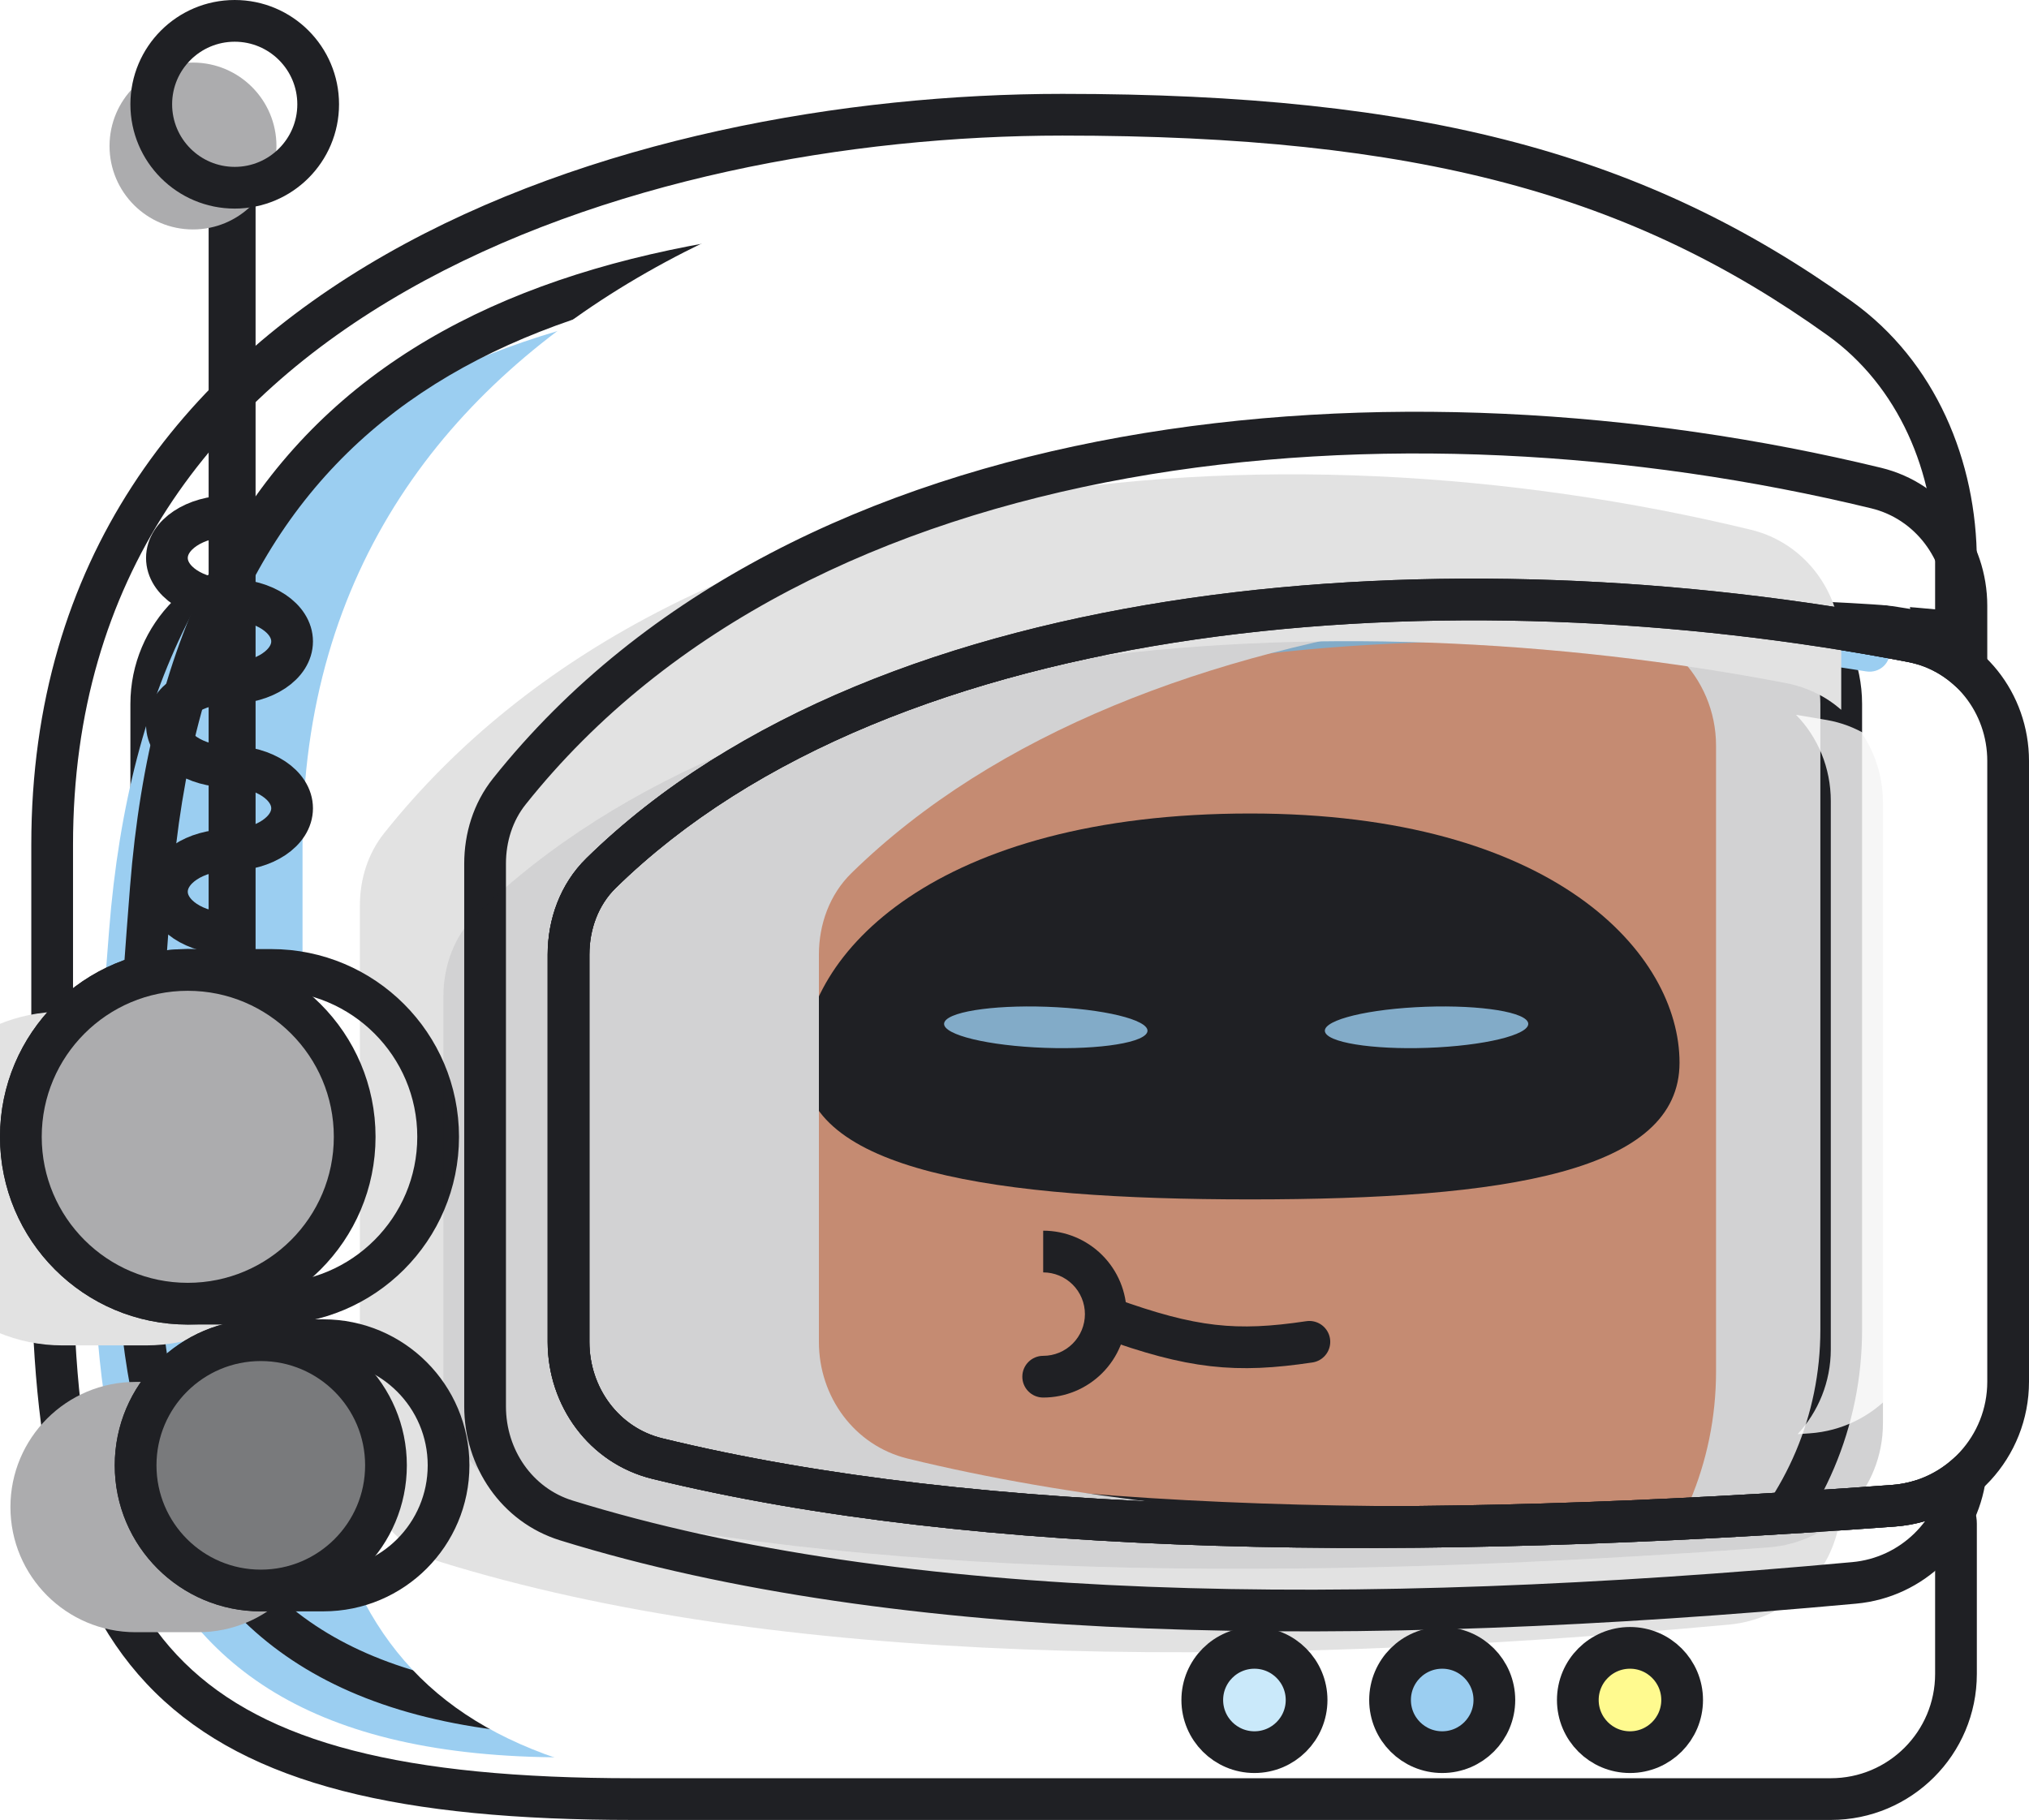 <svg width="389" height="349" viewBox="0 0 389 349" fill="none" xmlns="http://www.w3.org/2000/svg">
<g filter="url(#filter0_ii)">
<path d="M29 135C29 121.745 39.745 111 53 111H245C258.255 111 269 121.745 269 135V295C269 308.255 258.255 319 245 319H93C57.654 319 29 290.346 29 255V135Z" fill="#A26548"/>
</g>
<path d="M29 135C29 121.745 39.745 111 53 111H245C258.255 111 269 121.745 269 135V295C269 308.255 258.255 319 245 319H93C57.654 319 29 290.346 29 255V135Z" stroke="#1F2024" stroke-width="8"/>
<g filter="url(#filter1_i)">
<path d="M129 135C129 121.745 139.745 111 153 111H329C342.255 111 353 121.745 353 135V255C353 290.346 324.346 319 289 319H193C157.654 319 129 290.346 129 255V135Z" fill="#EFA686"/>
</g>
<path d="M129 135C129 121.745 139.745 111 153 111H329C342.255 111 353 121.745 353 135V255C353 290.346 324.346 319 289 319H193C157.654 319 129 290.346 129 255V135Z" stroke="#1F2024" stroke-width="8"/>
<g filter="url(#filter2_ddi)">
<path fill-rule="evenodd" clip-rule="evenodd" d="M243.68 156C302.055 156 326.001 182.939 326 203.792C325.999 224.644 293.09 230 243.68 230C194.881 230 158 224.644 158 203.792C158 182.939 183.392 156 243.68 156Z" fill="#1F2024"/>
<path fill-rule="evenodd" clip-rule="evenodd" d="M202.364 200.849C191.66 200.249 183.939 198.04 185.119 195.914C186.299 193.789 195.932 192.552 206.636 193.151C217.34 193.751 225.061 195.96 223.881 198.086C222.701 200.211 213.068 201.448 202.364 200.849Z" fill="#9BCEF1"/>
<path fill-rule="evenodd" clip-rule="evenodd" d="M279.636 200.849C268.932 201.448 259.299 200.211 258.119 198.086C256.939 195.96 264.66 193.751 275.364 193.151C286.068 192.552 295.701 193.789 296.881 195.914C298.061 198.04 290.34 200.249 279.636 200.849Z" fill="#9BCEF1"/>
</g>
<path d="M212.307 252.706C228.602 258.612 237.02 259.41 251.033 257.314" stroke="#1F2024" stroke-width="8" stroke-linecap="round" stroke-linejoin="round"/>
<path d="M200 260C197.791 260 196 261.791 196 264C196 266.209 197.791 268 200 268V260ZM204.592 263.087L203.061 259.391L203.061 259.391L204.592 263.087ZM208.485 260.485L211.314 263.314H211.314L208.485 260.485ZM211.087 256.592L207.391 255.061L207.391 255.061L211.087 256.592ZM211.087 247.408L207.391 248.939L207.391 248.939L211.087 247.408ZM208.485 243.515L211.314 240.686L211.314 240.686L208.485 243.515ZM204.592 240.913L206.123 237.218L206.123 237.218L204.592 240.913ZM200 268C202.101 268 204.182 267.586 206.123 266.782L203.061 259.391C202.091 259.793 201.051 260 200 260V268ZM206.123 266.782C208.064 265.978 209.828 264.799 211.314 263.314L205.657 257.657C204.914 258.4 204.032 258.989 203.061 259.391L206.123 266.782ZM211.314 263.314C212.799 261.828 213.978 260.064 214.782 258.123L207.391 255.061C206.989 256.032 206.4 256.914 205.657 257.657L211.314 263.314ZM214.782 258.123C215.586 256.182 216 254.101 216 252H208C208 253.051 207.793 254.091 207.391 255.061L214.782 258.123ZM216 252C216 249.899 215.586 247.818 214.782 245.877L207.391 248.939C207.793 249.909 208 250.949 208 252H216ZM214.782 245.877C213.978 243.936 212.799 242.172 211.314 240.686L205.657 246.343C206.4 247.086 206.989 247.968 207.391 248.939L214.782 245.877ZM211.314 240.686C209.828 239.201 208.064 238.022 206.123 237.218L203.061 244.609C204.032 245.011 204.914 245.6 205.657 246.343L211.314 240.686ZM206.123 237.218C204.182 236.414 202.101 236 200 236V244C201.051 244 202.091 244.207 203.061 244.609L206.123 237.218Z" fill="#1F2024"/>
<g filter="url(#filter3_ii)">
<path fill-rule="evenodd" clip-rule="evenodd" d="M365.781 120.751C368.351 121.168 370.647 119.078 370.245 116.506C367.108 96.403 354.34 79.016 334.793 71.981C302.259 60.271 251.01 46 194.468 46C98.592 46 36.492 73.905 28.914 170.421C22.006 258.394 19.136 329 116.347 329H347C360.255 329 371 318.255 371 305V293.335C371 291.013 369.023 289.18 366.708 289.34C278.071 295.466 197.857 294.336 138.01 279.701C127.802 277.205 121 267.841 121 257.333V183.067C121 177.224 123.066 171.515 127.241 167.428C179.693 116.087 280.535 106.929 365.781 120.751Z" fill="#9BCEF1"/>
</g>
<path d="M334.793 71.981L333.438 75.744L334.793 71.981ZM194.468 46V42V46ZM28.914 170.421L24.926 170.108L28.914 170.421ZM138.01 279.701L138.96 275.816L138.01 279.701ZM127.241 167.428L130.039 170.286L127.241 167.428ZM370.245 116.506L374.197 115.889L370.245 116.506ZM365.781 120.751L365.141 124.7L365.781 120.751ZM333.438 75.744C351.448 82.226 363.354 98.286 366.293 117.123L374.197 115.889C370.862 94.519 357.232 75.806 336.147 68.217L333.438 75.744ZM194.468 50C250.38 50 301.147 64.122 333.438 75.744L336.147 68.217C303.371 56.42 251.639 42 194.468 42V50ZM32.902 170.735C36.62 123.375 53.606 93.54 80.804 75.342C108.262 56.969 146.778 50 194.468 50V42C146.282 42 105.81 48.984 76.355 68.693C46.639 88.576 28.786 120.952 24.926 170.108L32.902 170.735ZM116.347 325C92.493 325 75.234 320.664 62.764 313.165C50.374 305.714 42.362 294.932 37.339 281.316C32.279 267.605 30.266 251.049 29.99 232.254C29.715 213.475 31.174 192.743 32.902 170.735L24.926 170.108C23.2 192.087 21.71 213.17 21.991 232.372C22.273 251.558 24.322 269.148 29.833 284.085C35.38 299.118 44.446 311.485 58.642 320.021C72.759 328.51 91.595 333 116.347 333V325ZM347 325H116.347V333H347V325ZM367 305C367 316.046 358.046 325 347 325V333C362.464 333 375 320.464 375 305H367ZM367 293.335V305H375V293.335H367ZM366.432 285.35C277.891 291.469 198.184 290.298 138.96 275.816L137.06 283.587C197.529 298.374 278.252 299.463 366.983 293.331L366.432 285.35ZM138.96 275.816C130.684 273.792 125 266.147 125 257.333H117C117 269.535 124.921 280.619 137.06 283.587L138.96 275.816ZM125 257.333V183.067H117V257.333H125ZM125 183.067C125 178.139 126.74 173.515 130.039 170.286L124.443 164.569C119.391 169.514 117 176.309 117 183.067H125ZM130.039 170.286C155.46 145.404 192.886 130.506 234.863 123.6C276.788 116.703 322.868 117.846 365.141 124.7L366.421 116.803C323.448 109.835 276.484 108.645 233.564 115.706C190.695 122.759 151.474 138.11 124.443 164.569L130.039 170.286ZM375 293.335C375 288.68 371.045 285.031 366.432 285.35L366.983 293.331C366.991 293.33 366.993 293.331 366.992 293.331C366.991 293.331 366.99 293.33 366.99 293.33C366.989 293.33 366.99 293.33 366.992 293.332C366.994 293.333 366.996 293.335 366.999 293.337C367.004 293.342 367.005 293.344 367.003 293.34C367.002 293.338 367.001 293.335 367 293.332C366.999 293.329 367 293.329 367 293.335H375ZM366.293 117.123C366.289 117.097 366.289 117.031 366.316 116.955C366.34 116.888 366.373 116.849 366.392 116.831C366.428 116.798 366.449 116.807 366.421 116.803L365.141 124.7C370.128 125.508 375.059 121.411 374.197 115.889L366.293 117.123Z" fill="#1F2024"/>
<g filter="url(#filter4_ii)">
<path fill-rule="evenodd" clip-rule="evenodd" d="M375 107.689C375 89.457 367.522 71.665 352.702 61.045C314.286 33.516 272.555 22 203.687 22C121.374 22 10 56 10 162V239.5C10 318 33 345 121.353 345H351C364.255 345 375 334.255 375 321V292.194C375 288.94 371.17 286.894 368.052 287.824C366.443 288.304 364.759 288.619 363.018 288.747C271.091 295.524 187.722 294.792 126.01 279.701C115.802 277.205 109 267.841 109 257.333V183.067C109 177.224 111.066 171.515 115.241 167.428C170.329 113.506 278.797 106.115 366.511 123.008C367.053 123.112 367.588 123.236 368.114 123.377C371.228 124.215 375 122.166 375 118.941V107.689Z" fill="white"/>
</g>
<path d="M352.702 61.045L355.032 57.794V57.794L352.702 61.045ZM363.018 288.747L363.312 292.736L363.018 288.747ZM126.01 279.701L125.06 283.587H125.06L126.01 279.701ZM115.241 167.428L112.443 164.569L115.241 167.428ZM366.511 123.008L365.754 126.935H365.754L366.511 123.008ZM368.114 123.377L369.154 119.515L368.114 123.377ZM368.052 287.824L369.196 291.657L368.052 287.824ZM350.372 64.296C363.949 74.026 371 90.487 371 107.689H379C379 88.427 371.095 69.304 355.032 57.794L350.372 64.296ZM203.687 26C272.033 26 312.852 37.41 350.372 64.296L355.032 57.794C315.72 29.623 273.078 18 203.687 18V26ZM14 162C14 110.725 40.8 76.918 77.958 55.724C115.299 34.426 162.971 26 203.687 26V18C162.089 18 112.918 26.574 73.994 48.775C34.886 71.082 6 107.275 6 162H14ZM14 239.5V162H6V239.5H14ZM121.353 341C77.309 341 50.932 334.204 35.353 318.84C19.802 303.503 14 278.631 14 239.5H6C6 278.869 11.698 306.747 29.735 324.536C47.745 342.297 77.044 349 121.353 349V341ZM351 341H121.353V349H351V341ZM371 321C371 332.046 362.046 341 351 341V349C366.464 349 379 336.464 379 321H371ZM371 292.194V321H379V292.194H371ZM366.909 283.991C365.574 284.389 364.175 284.651 362.724 284.758L363.312 292.736C365.343 292.586 367.311 292.219 369.196 291.657L366.909 283.991ZM362.724 284.758C270.884 291.528 188.035 290.751 126.96 275.816L125.06 283.587C187.408 298.833 271.297 299.519 363.312 292.736L362.724 284.758ZM126.96 275.816C118.684 273.792 113 266.147 113 257.333H105C105 269.535 112.921 280.619 125.06 283.587L126.96 275.816ZM113 257.333V183.067H105V257.333H113ZM113 183.067C113 178.139 114.74 173.515 118.039 170.286L112.443 164.569C107.391 169.514 105 176.309 105 183.067H113ZM118.039 170.286C144.742 144.149 184.687 129.034 229.211 122.621C273.674 116.218 322.267 118.56 365.754 126.935L367.267 119.08C323.041 110.562 273.543 108.154 228.071 114.703C182.661 121.243 140.829 136.784 112.443 164.569L118.039 170.286ZM365.754 126.935C366.202 127.022 366.642 127.123 367.074 127.24L369.154 119.515C368.534 119.348 367.905 119.203 367.267 119.08L365.754 126.935ZM371 107.689V118.941H379V107.689H371ZM367.074 127.24C369.767 127.965 372.609 127.436 374.804 126.1C377.031 124.744 379 122.266 379 118.941H371C371 118.95 370.999 118.946 371.001 118.939C371.003 118.934 371.002 118.942 370.987 118.966C370.953 119.018 370.856 119.138 370.645 119.266C370.176 119.551 369.575 119.628 369.154 119.515L367.074 127.24ZM379 292.194C379 288.841 377.001 286.349 374.741 285.003C372.514 283.677 369.626 283.18 366.909 283.991L369.196 291.657C369.595 291.538 370.182 291.599 370.649 291.877C370.858 292.002 370.955 292.119 370.987 292.17C371.002 292.192 371.003 292.2 371.001 292.194C370.999 292.187 371 292.184 371 292.194H379Z" fill="#1F2024"/>
<g filter="url(#filter5_i)">
<path fill-rule="evenodd" clip-rule="evenodd" d="M97.636 151.787C94.52 155.7 93 160.62 93 165.622V269.692C93 279.628 99.083 288.625 108.573 291.565C172.506 311.374 259.496 312.342 355.488 303.54C366.642 302.517 375.339 293.846 376.787 283.012C373.058 286.256 368.298 288.358 363.018 288.747C271.091 295.524 187.722 294.792 126.01 279.702C115.802 277.206 109 267.841 109 257.333V183.067C109 177.224 111.066 171.515 115.242 167.428C170.329 113.506 278.797 106.116 366.511 123.008C370.528 123.781 374.096 125.59 377 128.122V116.17C377 105.541 370.031 96.102 359.702 93.594C268.191 71.38 154.089 80.871 97.636 151.787Z" fill="#E2E2E2"/>
</g>
<path d="M97.636 151.787L94.506 149.295H94.506L97.636 151.787ZM108.573 291.565L107.389 295.386H107.389L108.573 291.565ZM355.488 303.54L355.123 299.557L355.488 303.54ZM376.787 283.012L380.752 283.542L382.156 273.04L374.162 279.994L376.787 283.012ZM363.018 288.747L363.312 292.736H363.312L363.018 288.747ZM126.01 279.702L125.06 283.587L125.06 283.587L126.01 279.702ZM115.242 167.428L118.04 170.286L115.242 167.428ZM366.511 123.008L367.267 119.08L366.511 123.008ZM377 128.122L374.371 131.137L381 136.916V128.122H377ZM359.702 93.594L358.758 97.481V97.481L359.702 93.594ZM97 165.622C97 161.415 98.279 157.401 100.765 154.278L94.506 149.295C90.762 153.998 89 159.826 89 165.622H97ZM97 269.692V165.622H89V269.692H97ZM109.757 287.744C102.087 285.368 97 278.032 97 269.692H89C89 281.223 96.079 291.882 107.389 295.386L109.757 287.744ZM355.123 299.557C259.238 308.349 172.905 307.309 109.757 287.744L107.389 295.386C172.108 315.438 259.754 316.335 355.853 307.523L355.123 299.557ZM372.823 282.482C371.615 291.515 364.369 298.709 355.123 299.557L355.853 307.523C368.915 306.326 379.063 296.176 380.752 283.542L372.823 282.482ZM374.162 279.994C371.062 282.691 367.113 284.434 362.724 284.758L363.312 292.736C369.483 292.281 375.054 289.821 379.413 286.03L374.162 279.994ZM362.724 284.758C270.884 291.528 188.035 290.751 126.96 275.816L125.06 283.587C187.408 298.833 271.297 299.519 363.312 292.736L362.724 284.758ZM126.96 275.816C118.684 273.792 113 266.147 113 257.333H105C105 269.535 112.921 280.619 125.06 283.587L126.96 275.816ZM113 257.333V183.067H105V257.333H113ZM113 183.067C113 178.139 114.74 173.515 118.04 170.286L112.443 164.569C107.391 169.514 105 176.309 105 183.067H113ZM118.04 170.286C144.742 144.149 184.687 129.034 229.211 122.622C273.674 116.218 322.267 118.561 365.754 126.935L367.267 119.08C323.041 110.563 273.543 108.154 228.071 114.703C182.661 121.243 140.829 136.784 112.443 164.569L118.04 170.286ZM365.754 126.935C369.056 127.571 371.983 129.055 374.371 131.137L379.629 125.107C376.209 122.126 371.999 119.991 367.267 119.08L365.754 126.935ZM373 116.17V128.122H381V116.17H373ZM358.758 97.481C367.178 99.525 373 107.265 373 116.17H381C381 103.817 372.883 92.678 360.645 89.707L358.758 97.481ZM100.765 154.278C128.205 119.809 169.831 100.052 216.231 91.703C262.621 83.356 313.456 86.484 358.758 97.481L360.645 89.707C314.437 78.49 262.466 75.256 214.814 83.83C167.172 92.402 123.52 112.848 94.506 149.295L100.765 154.278Z" fill="#1F2024"/>
<g filter="url(#filter6_d)">
<circle cx="244.5" cy="326" r="10" fill="#CAE9FA"/>
<circle cx="244.5" cy="326" r="10" stroke="#1F2024" stroke-width="8"/>
</g>
<g filter="url(#filter7_d)">
<circle cx="280.5" cy="326" r="10" fill="#9BCEF1"/>
<circle cx="280.5" cy="326" r="10" stroke="#1F2024" stroke-width="8"/>
</g>
<g filter="url(#filter8_d)">
<circle cx="316.5" cy="326" r="10" fill="#FFFA8F"/>
<circle cx="316.5" cy="326" r="10" stroke="#1F2024" stroke-width="8"/>
</g>
<g filter="url(#filter9_i)">
<path d="M4 218C4 200.327 18.327 186 36 186H52C69.673 186 84 200.327 84 218C84 235.673 69.673 250 52 250H36C18.327 250 4 235.673 4 218Z" fill="#E2E2E2"/>
</g>
<path d="M4 218C4 200.327 18.327 186 36 186H52C69.673 186 84 200.327 84 218C84 235.673 69.673 250 52 250H36C18.327 250 4 235.673 4 218Z" stroke="#1F2024" stroke-width="8"/>
<g filter="url(#filter10_ii)">
<path d="M4 218C4 200.327 18.327 186 36 186C53.673 186 68 200.327 68 218C68 235.673 53.673 250 36 250C18.327 250 4 235.673 4 218Z" fill="#ACACAE"/>
</g>
<path d="M4 218C4 200.327 18.327 186 36 186C53.673 186 68 200.327 68 218C68 235.673 53.673 250 36 250C18.327 250 4 235.673 4 218Z" stroke="#1F2024" stroke-width="8"/>
<g filter="url(#filter11_i)">
<path d="M26 281C26 267.745 36.745 257 50 257H62C75.255 257 86 267.745 86 281C86 294.255 75.255 305 62 305H50C36.745 305 26 294.255 26 281Z" fill="#ACACAE"/>
</g>
<path d="M26 281C26 267.745 36.745 257 50 257H62C75.255 257 86 267.745 86 281C86 294.255 75.255 305 62 305H50C36.745 305 26 294.255 26 281Z" stroke="#1F2024" stroke-width="8"/>
<g filter="url(#filter12_ii)">
<path d="M26 281C26 267.745 36.745 257 50 257C63.255 257 74 267.745 74 281C74 294.255 63.255 305 50 305C36.745 305 26 294.255 26 281Z" fill="#797A7C"/>
</g>
<path d="M26 281C26 267.745 36.745 257 50 257C63.255 257 74 267.745 74 281C74 294.255 63.255 305 50 305C36.745 305 26 294.255 26 281Z" stroke="#1F2024" stroke-width="8"/>
<g filter="url(#filter13_i)">
<path d="M109 183.067C109 177.224 111.066 171.515 115.242 167.428C170.329 113.506 278.797 106.116 366.511 123.008C377.407 125.106 385 134.823 385 145.92V264.954C385 277.421 375.451 287.83 363.018 288.747C271.091 295.524 187.722 294.792 126.01 279.702C115.802 277.206 109 267.841 109 257.333L109 183.067Z" fill="#1F2024" fill-opacity="0.2"/>
</g>
<path d="M109 183.067C109 177.224 111.066 171.515 115.242 167.428C170.329 113.506 278.797 106.116 366.511 123.008C377.407 125.106 385 134.823 385 145.92V264.954C385 277.421 375.451 287.83 363.018 288.747C271.091 295.524 187.722 294.792 126.01 279.702C115.802 277.206 109 267.841 109 257.333L109 183.067Z" stroke="#1F2024" stroke-width="8"/>
<path fill-rule="evenodd" clip-rule="evenodd" d="M344.63 275.022C345.397 274.97 346.165 274.918 346.933 274.865C359.402 274.008 369 263.58 369 251.082V160.981C369 149.802 361.305 140.03 350.297 138.082C348.32 137.733 346.331 137.397 344.332 137.075C348.514 141.338 351 147.249 351 153.601V258.752C351 265.005 348.597 270.744 344.63 275.022Z" fill="white" fill-opacity="0.8"/>
<g filter="url(#filter14_ii)">
<rect x="44" y="24" width="1" height="162" rx="0.5" fill="#ACACAE"/>
</g>
<rect x="44" y="24" width="1" height="162" rx="0.5" stroke="#1F2024" stroke-width="8"/>
<path d="M44 131C50.627 131 56 127.418 56 123C56 118.582 50.627 115 44 115" stroke="#1F2024" stroke-width="8"/>
<path d="M44 163C50.627 163 56 159.418 56 155C56 150.582 50.627 147 44 147" stroke="#1F2024" stroke-width="8"/>
<path d="M44 147C37.373 147 32 143.418 32 139C32 134.582 37.373 131 44 131" stroke="#1F2024" stroke-width="8"/>
<path d="M44 179C37.373 179 32 175.418 32 171C32 166.582 37.373 163 44 163" stroke="#1F2024" stroke-width="8"/>
<path d="M44 115C37.373 115 32 111.418 32 107C32 102.582 37.373 99 44 99" stroke="#1F2024" stroke-width="8"/>
<g filter="url(#filter15_ii)">
<path d="M29 20C29 11.163 36.163 4 45 4C53.837 4 61 11.163 61 20C61 28.837 53.837 36 45 36C36.163 36 29 28.837 29 20Z" fill="#ACACAE"/>
</g>
<path d="M29 20C29 11.163 36.163 4 45 4C53.837 4 61 11.163 61 20C61 28.837 53.837 36 45 36C36.163 36 29 28.837 29 20Z" stroke="#1F2024" stroke-width="8"/>
<defs>
<filter id="filter0_ii" x="25" y="107" width="248" height="216" filterUnits="userSpaceOnUse" color-interpolation-filters="sRGB">
<feFlood flood-opacity="0" result="BackgroundImageFix"/>
<feBlend mode="normal" in="SourceGraphic" in2="BackgroundImageFix" result="shape"/>
<feColorMatrix in="SourceAlpha" type="matrix" values="0 0 0 0 0 0 0 0 0 0 0 0 0 0 0 0 0 0 127 0" result="hardAlpha"/>
<feOffset dy="-16"/>
<feComposite in2="hardAlpha" operator="arithmetic" k2="-1" k3="1"/>
<feColorMatrix type="matrix" values="0 0 0 0 0 0 0 0 0 0 0 0 0 0 0 0 0 0 0.25 0"/>
<feBlend mode="normal" in2="shape" result="effect1_innerShadow"/>
<feColorMatrix in="SourceAlpha" type="matrix" values="0 0 0 0 0 0 0 0 0 0 0 0 0 0 0 0 0 0 127 0" result="hardAlpha"/>
<feOffset dy="16"/>
<feComposite in2="hardAlpha" operator="arithmetic" k2="-1" k3="1"/>
<feColorMatrix type="matrix" values="0 0 0 0 1 0 0 0 0 1 0 0 0 0 1 0 0 0 0.25 0"/>
<feBlend mode="normal" in2="effect1_innerShadow" result="effect2_innerShadow"/>
</filter>
<filter id="filter1_i" x="125" y="107" width="232" height="216" filterUnits="userSpaceOnUse" color-interpolation-filters="sRGB">
<feFlood flood-opacity="0" result="BackgroundImageFix"/>
<feBlend mode="normal" in="SourceGraphic" in2="BackgroundImageFix" result="shape"/>
<feColorMatrix in="SourceAlpha" type="matrix" values="0 0 0 0 0 0 0 0 0 0 0 0 0 0 0 0 0 0 127 0" result="hardAlpha"/>
<feOffset dx="-24" dy="8"/>
<feComposite in2="hardAlpha" operator="arithmetic" k2="-1" k3="1"/>
<feColorMatrix type="matrix" values="0 0 0 0 1 0 0 0 0 1 0 0 0 0 1 0 0 0 0.25 0"/>
<feBlend mode="normal" in2="shape" result="effect1_innerShadow"/>
</filter>
<filter id="filter2_ddi" x="153" y="156" width="177" height="74" filterUnits="userSpaceOnUse" color-interpolation-filters="sRGB">
<feFlood flood-opacity="0" result="BackgroundImageFix"/>
<feColorMatrix in="SourceAlpha" type="matrix" values="0 0 0 0 0 0 0 0 0 0 0 0 0 0 0 0 0 0 127 0" result="hardAlpha"/>
<feOffset dx="-4"/>
<feColorMatrix type="matrix" values="0 0 0 0 1 0 0 0 0 1 0 0 0 0 1 0 0 0 0.25 0"/>
<feBlend mode="normal" in2="BackgroundImageFix" result="effect1_dropShadow"/>
<feColorMatrix in="SourceAlpha" type="matrix" values="0 0 0 0 0 0 0 0 0 0 0 0 0 0 0 0 0 0 127 0" result="hardAlpha"/>
<feOffset dx="4"/>
<feColorMatrix type="matrix" values="0 0 0 0 0 0 0 0 0 0 0 0 0 0 0 0 0 0 0.25 0"/>
<feBlend mode="normal" in2="effect1_dropShadow" result="effect2_dropShadow"/>
<feBlend mode="normal" in="SourceGraphic" in2="effect2_dropShadow" result="shape"/>
<feColorMatrix in="SourceAlpha" type="matrix" values="0 0 0 0 0 0 0 0 0 0 0 0 0 0 0 0 0 0 127 0" result="hardAlpha"/>
<feOffset dx="-4"/>
<feComposite in2="hardAlpha" operator="arithmetic" k2="-1" k3="1"/>
<feColorMatrix type="matrix" values="0 0 0 0 0 0 0 0 0 0 0 0 0 0 0 0 0 0 0.25 0"/>
<feBlend mode="normal" in2="shape" result="effect3_innerShadow"/>
</filter>
<filter id="filter3_ii" x="21.957" y="42" width="353.043" height="291" filterUnits="userSpaceOnUse" color-interpolation-filters="sRGB">
<feFlood flood-opacity="0" result="BackgroundImageFix"/>
<feBlend mode="normal" in="SourceGraphic" in2="BackgroundImageFix" result="shape"/>
<feColorMatrix in="SourceAlpha" type="matrix" values="0 0 0 0 0 0 0 0 0 0 0 0 0 0 0 0 0 0 127 0" result="hardAlpha"/>
<feOffset dx="16"/>
<feComposite in2="hardAlpha" operator="arithmetic" k2="-1" k3="1"/>
<feColorMatrix type="matrix" values="0 0 0 0 0 0 0 0 0 0 0 0 0 0 0 0 0 0 0.25 0"/>
<feBlend mode="normal" in2="shape" result="effect1_innerShadow"/>
<feColorMatrix in="SourceAlpha" type="matrix" values="0 0 0 0 0 0 0 0 0 0 0 0 0 0 0 0 0 0 127 0" result="hardAlpha"/>
<feOffset dx="-24" dy="8"/>
<feComposite in2="hardAlpha" operator="arithmetic" k2="-1" k3="1"/>
<feColorMatrix type="matrix" values="0 0 0 0 1 0 0 0 0 1 0 0 0 0 1 0 0 0 0.25 0"/>
<feBlend mode="normal" in2="effect1_innerShadow" result="effect2_innerShadow"/>
</filter>
<filter id="filter4_ii" x="6" y="18" width="373" height="331" filterUnits="userSpaceOnUse" color-interpolation-filters="sRGB">
<feFlood flood-opacity="0" result="BackgroundImageFix"/>
<feBlend mode="normal" in="SourceGraphic" in2="BackgroundImageFix" result="shape"/>
<feColorMatrix in="SourceAlpha" type="matrix" values="0 0 0 0 0 0 0 0 0 0 0 0 0 0 0 0 0 0 127 0" result="hardAlpha"/>
<feOffset dx="64" dy="-16"/>
<feComposite in2="hardAlpha" operator="arithmetic" k2="-1" k3="1"/>
<feColorMatrix type="matrix" values="0 0 0 0 0 0 0 0 0 0 0 0 0 0 0 0 0 0 0.25 0"/>
<feBlend mode="normal" in2="shape" result="effect1_innerShadow"/>
<feColorMatrix in="SourceAlpha" type="matrix" values="0 0 0 0 0 0 0 0 0 0 0 0 0 0 0 0 0 0 127 0" result="hardAlpha"/>
<feOffset dx="-16" dy="16"/>
<feComposite in2="hardAlpha" operator="arithmetic" k2="-1" k3="1"/>
<feColorMatrix type="matrix" values="0 0 0 0 1 0 0 0 0 1 0 0 0 0 1 0 0 0 0.25 0"/>
<feBlend mode="normal" in2="effect1_innerShadow" result="effect2_innerShadow"/>
</filter>
<filter id="filter5_i" x="89" y="78.959" width="293.156" height="233.886" filterUnits="userSpaceOnUse" color-interpolation-filters="sRGB">
<feFlood flood-opacity="0" result="BackgroundImageFix"/>
<feBlend mode="normal" in="SourceGraphic" in2="BackgroundImageFix" result="shape"/>
<feColorMatrix in="SourceAlpha" type="matrix" values="0 0 0 0 0 0 0 0 0 0 0 0 0 0 0 0 0 0 127 0" result="hardAlpha"/>
<feOffset dx="-24" dy="8"/>
<feComposite in2="hardAlpha" operator="arithmetic" k2="-1" k3="1"/>
<feColorMatrix type="matrix" values="0 0 0 0 1 0 0 0 0 1 0 0 0 0 1 0 0 0 0.25 0"/>
<feBlend mode="normal" in2="shape" result="effect1_innerShadow"/>
</filter>
<filter id="filter6_d" x="226.5" y="312" width="32" height="28" filterUnits="userSpaceOnUse" color-interpolation-filters="sRGB">
<feFlood flood-opacity="0" result="BackgroundImageFix"/>
<feColorMatrix in="SourceAlpha" type="matrix" values="0 0 0 0 0 0 0 0 0 0 0 0 0 0 0 0 0 0 127 0" result="hardAlpha"/>
<feOffset dx="-4"/>
<feColorMatrix type="matrix" values="0 0 0 0 0.133 0 0 0 0 0.133 0 0 0 0 0.133 0 0 0 1 0"/>
<feBlend mode="normal" in2="BackgroundImageFix" result="effect1_dropShadow"/>
<feBlend mode="normal" in="SourceGraphic" in2="effect1_dropShadow" result="shape"/>
</filter>
<filter id="filter7_d" x="262.5" y="312" width="32" height="28" filterUnits="userSpaceOnUse" color-interpolation-filters="sRGB">
<feFlood flood-opacity="0" result="BackgroundImageFix"/>
<feColorMatrix in="SourceAlpha" type="matrix" values="0 0 0 0 0 0 0 0 0 0 0 0 0 0 0 0 0 0 127 0" result="hardAlpha"/>
<feOffset dx="-4"/>
<feColorMatrix type="matrix" values="0 0 0 0 0.133 0 0 0 0 0.133 0 0 0 0 0.133 0 0 0 1 0"/>
<feBlend mode="normal" in2="BackgroundImageFix" result="effect1_dropShadow"/>
<feBlend mode="normal" in="SourceGraphic" in2="effect1_dropShadow" result="shape"/>
</filter>
<filter id="filter8_d" x="298.5" y="312" width="32" height="28" filterUnits="userSpaceOnUse" color-interpolation-filters="sRGB">
<feFlood flood-opacity="0" result="BackgroundImageFix"/>
<feColorMatrix in="SourceAlpha" type="matrix" values="0 0 0 0 0 0 0 0 0 0 0 0 0 0 0 0 0 0 127 0" result="hardAlpha"/>
<feOffset dx="-4"/>
<feColorMatrix type="matrix" values="0 0 0 0 0.133 0 0 0 0 0.133 0 0 0 0 0.133 0 0 0 1 0"/>
<feBlend mode="normal" in2="BackgroundImageFix" result="effect1_dropShadow"/>
<feBlend mode="normal" in="SourceGraphic" in2="effect1_dropShadow" result="shape"/>
</filter>
<filter id="filter9_i" x="0" y="182" width="88" height="72" filterUnits="userSpaceOnUse" color-interpolation-filters="sRGB">
<feFlood flood-opacity="0" result="BackgroundImageFix"/>
<feBlend mode="normal" in="SourceGraphic" in2="BackgroundImageFix" result="shape"/>
<feColorMatrix in="SourceAlpha" type="matrix" values="0 0 0 0 0 0 0 0 0 0 0 0 0 0 0 0 0 0 127 0" result="hardAlpha"/>
<feOffset dx="-24" dy="8"/>
<feComposite in2="hardAlpha" operator="arithmetic" k2="-1" k3="1"/>
<feColorMatrix type="matrix" values="0 0 0 0 1 0 0 0 0 1 0 0 0 0 1 0 0 0 0.25 0"/>
<feBlend mode="normal" in2="shape" result="effect1_innerShadow"/>
</filter>
<filter id="filter10_ii" x="0" y="182" width="72" height="72" filterUnits="userSpaceOnUse" color-interpolation-filters="sRGB">
<feFlood flood-opacity="0" result="BackgroundImageFix"/>
<feBlend mode="normal" in="SourceGraphic" in2="BackgroundImageFix" result="shape"/>
<feColorMatrix in="SourceAlpha" type="matrix" values="0 0 0 0 0 0 0 0 0 0 0 0 0 0 0 0 0 0 127 0" result="hardAlpha"/>
<feOffset dy="-16"/>
<feComposite in2="hardAlpha" operator="arithmetic" k2="-1" k3="1"/>
<feColorMatrix type="matrix" values="0 0 0 0 0 0 0 0 0 0 0 0 0 0 0 0 0 0 0.25 0"/>
<feBlend mode="normal" in2="shape" result="effect1_innerShadow"/>
<feColorMatrix in="SourceAlpha" type="matrix" values="0 0 0 0 0 0 0 0 0 0 0 0 0 0 0 0 0 0 127 0" result="hardAlpha"/>
<feOffset dy="16"/>
<feComposite in2="hardAlpha" operator="arithmetic" k2="-1" k3="1"/>
<feColorMatrix type="matrix" values="0 0 0 0 1 0 0 0 0 1 0 0 0 0 1 0 0 0 0.25 0"/>
<feBlend mode="normal" in2="effect1_innerShadow" result="effect2_innerShadow"/>
</filter>
<filter id="filter11_i" x="22" y="253" width="68" height="56" filterUnits="userSpaceOnUse" color-interpolation-filters="sRGB">
<feFlood flood-opacity="0" result="BackgroundImageFix"/>
<feBlend mode="normal" in="SourceGraphic" in2="BackgroundImageFix" result="shape"/>
<feColorMatrix in="SourceAlpha" type="matrix" values="0 0 0 0 0 0 0 0 0 0 0 0 0 0 0 0 0 0 127 0" result="hardAlpha"/>
<feOffset dx="-24" dy="8"/>
<feComposite in2="hardAlpha" operator="arithmetic" k2="-1" k3="1"/>
<feColorMatrix type="matrix" values="0 0 0 0 1 0 0 0 0 1 0 0 0 0 1 0 0 0 0.25 0"/>
<feBlend mode="normal" in2="shape" result="effect1_innerShadow"/>
</filter>
<filter id="filter12_ii" x="22" y="253" width="56" height="56" filterUnits="userSpaceOnUse" color-interpolation-filters="sRGB">
<feFlood flood-opacity="0" result="BackgroundImageFix"/>
<feBlend mode="normal" in="SourceGraphic" in2="BackgroundImageFix" result="shape"/>
<feColorMatrix in="SourceAlpha" type="matrix" values="0 0 0 0 0 0 0 0 0 0 0 0 0 0 0 0 0 0 127 0" result="hardAlpha"/>
<feOffset dy="-16"/>
<feComposite in2="hardAlpha" operator="arithmetic" k2="-1" k3="1"/>
<feColorMatrix type="matrix" values="0 0 0 0 0 0 0 0 0 0 0 0 0 0 0 0 0 0 0.25 0"/>
<feBlend mode="normal" in2="shape" result="effect1_innerShadow"/>
<feColorMatrix in="SourceAlpha" type="matrix" values="0 0 0 0 0 0 0 0 0 0 0 0 0 0 0 0 0 0 127 0" result="hardAlpha"/>
<feOffset dy="16"/>
<feComposite in2="hardAlpha" operator="arithmetic" k2="-1" k3="1"/>
<feColorMatrix type="matrix" values="0 0 0 0 1 0 0 0 0 1 0 0 0 0 1 0 0 0 0.25 0"/>
<feBlend mode="normal" in2="effect1_innerShadow" result="effect2_innerShadow"/>
</filter>
<filter id="filter13_i" x="105" y="110.959" width="284" height="185.885" filterUnits="userSpaceOnUse" color-interpolation-filters="sRGB">
<feFlood flood-opacity="0" result="BackgroundImageFix"/>
<feBlend mode="normal" in="SourceGraphic" in2="BackgroundImageFix" result="shape"/>
<feColorMatrix in="SourceAlpha" type="matrix" values="0 0 0 0 0 0 0 0 0 0 0 0 0 0 0 0 0 0 127 0" result="hardAlpha"/>
<feOffset dx="-24" dy="8"/>
<feComposite in2="hardAlpha" operator="arithmetic" k2="-1" k3="1"/>
<feColorMatrix type="matrix" values="0 0 0 0 1 0 0 0 0 1 0 0 0 0 1 0 0 0 0.25 0"/>
<feBlend mode="normal" in2="shape" result="effect1_innerShadow"/>
</filter>
<filter id="filter14_ii" x="40" y="20" width="9" height="170" filterUnits="userSpaceOnUse" color-interpolation-filters="sRGB">
<feFlood flood-opacity="0" result="BackgroundImageFix"/>
<feBlend mode="normal" in="SourceGraphic" in2="BackgroundImageFix" result="shape"/>
<feColorMatrix in="SourceAlpha" type="matrix" values="0 0 0 0 0 0 0 0 0 0 0 0 0 0 0 0 0 0 127 0" result="hardAlpha"/>
<feOffset dy="-16"/>
<feComposite in2="hardAlpha" operator="arithmetic" k2="-1" k3="1"/>
<feColorMatrix type="matrix" values="0 0 0 0 0 0 0 0 0 0 0 0 0 0 0 0 0 0 0.25 0"/>
<feBlend mode="normal" in2="shape" result="effect1_innerShadow"/>
<feColorMatrix in="SourceAlpha" type="matrix" values="0 0 0 0 0 0 0 0 0 0 0 0 0 0 0 0 0 0 127 0" result="hardAlpha"/>
<feOffset dy="16"/>
<feComposite in2="hardAlpha" operator="arithmetic" k2="-1" k3="1"/>
<feColorMatrix type="matrix" values="0 0 0 0 1 0 0 0 0 1 0 0 0 0 1 0 0 0 0.25 0"/>
<feBlend mode="normal" in2="effect1_innerShadow" result="effect2_innerShadow"/>
</filter>
<filter id="filter15_ii" x="25" y="0" width="40" height="40" filterUnits="userSpaceOnUse" color-interpolation-filters="sRGB">
<feFlood flood-opacity="0" result="BackgroundImageFix"/>
<feBlend mode="normal" in="SourceGraphic" in2="BackgroundImageFix" result="shape"/>
<feColorMatrix in="SourceAlpha" type="matrix" values="0 0 0 0 0 0 0 0 0 0 0 0 0 0 0 0 0 0 127 0" result="hardAlpha"/>
<feOffset dx="16"/>
<feComposite in2="hardAlpha" operator="arithmetic" k2="-1" k3="1"/>
<feColorMatrix type="matrix" values="0 0 0 0 0 0 0 0 0 0 0 0 0 0 0 0 0 0 0.25 0"/>
<feBlend mode="normal" in2="shape" result="effect1_innerShadow"/>
<feColorMatrix in="SourceAlpha" type="matrix" values="0 0 0 0 0 0 0 0 0 0 0 0 0 0 0 0 0 0 127 0" result="hardAlpha"/>
<feOffset dx="-24" dy="8"/>
<feComposite in2="hardAlpha" operator="arithmetic" k2="-1" k3="1"/>
<feColorMatrix type="matrix" values="0 0 0 0 1 0 0 0 0 1 0 0 0 0 1 0 0 0 0.25 0"/>
<feBlend mode="normal" in2="effect1_innerShadow" result="effect2_innerShadow"/>
</filter>
</defs>
</svg>
